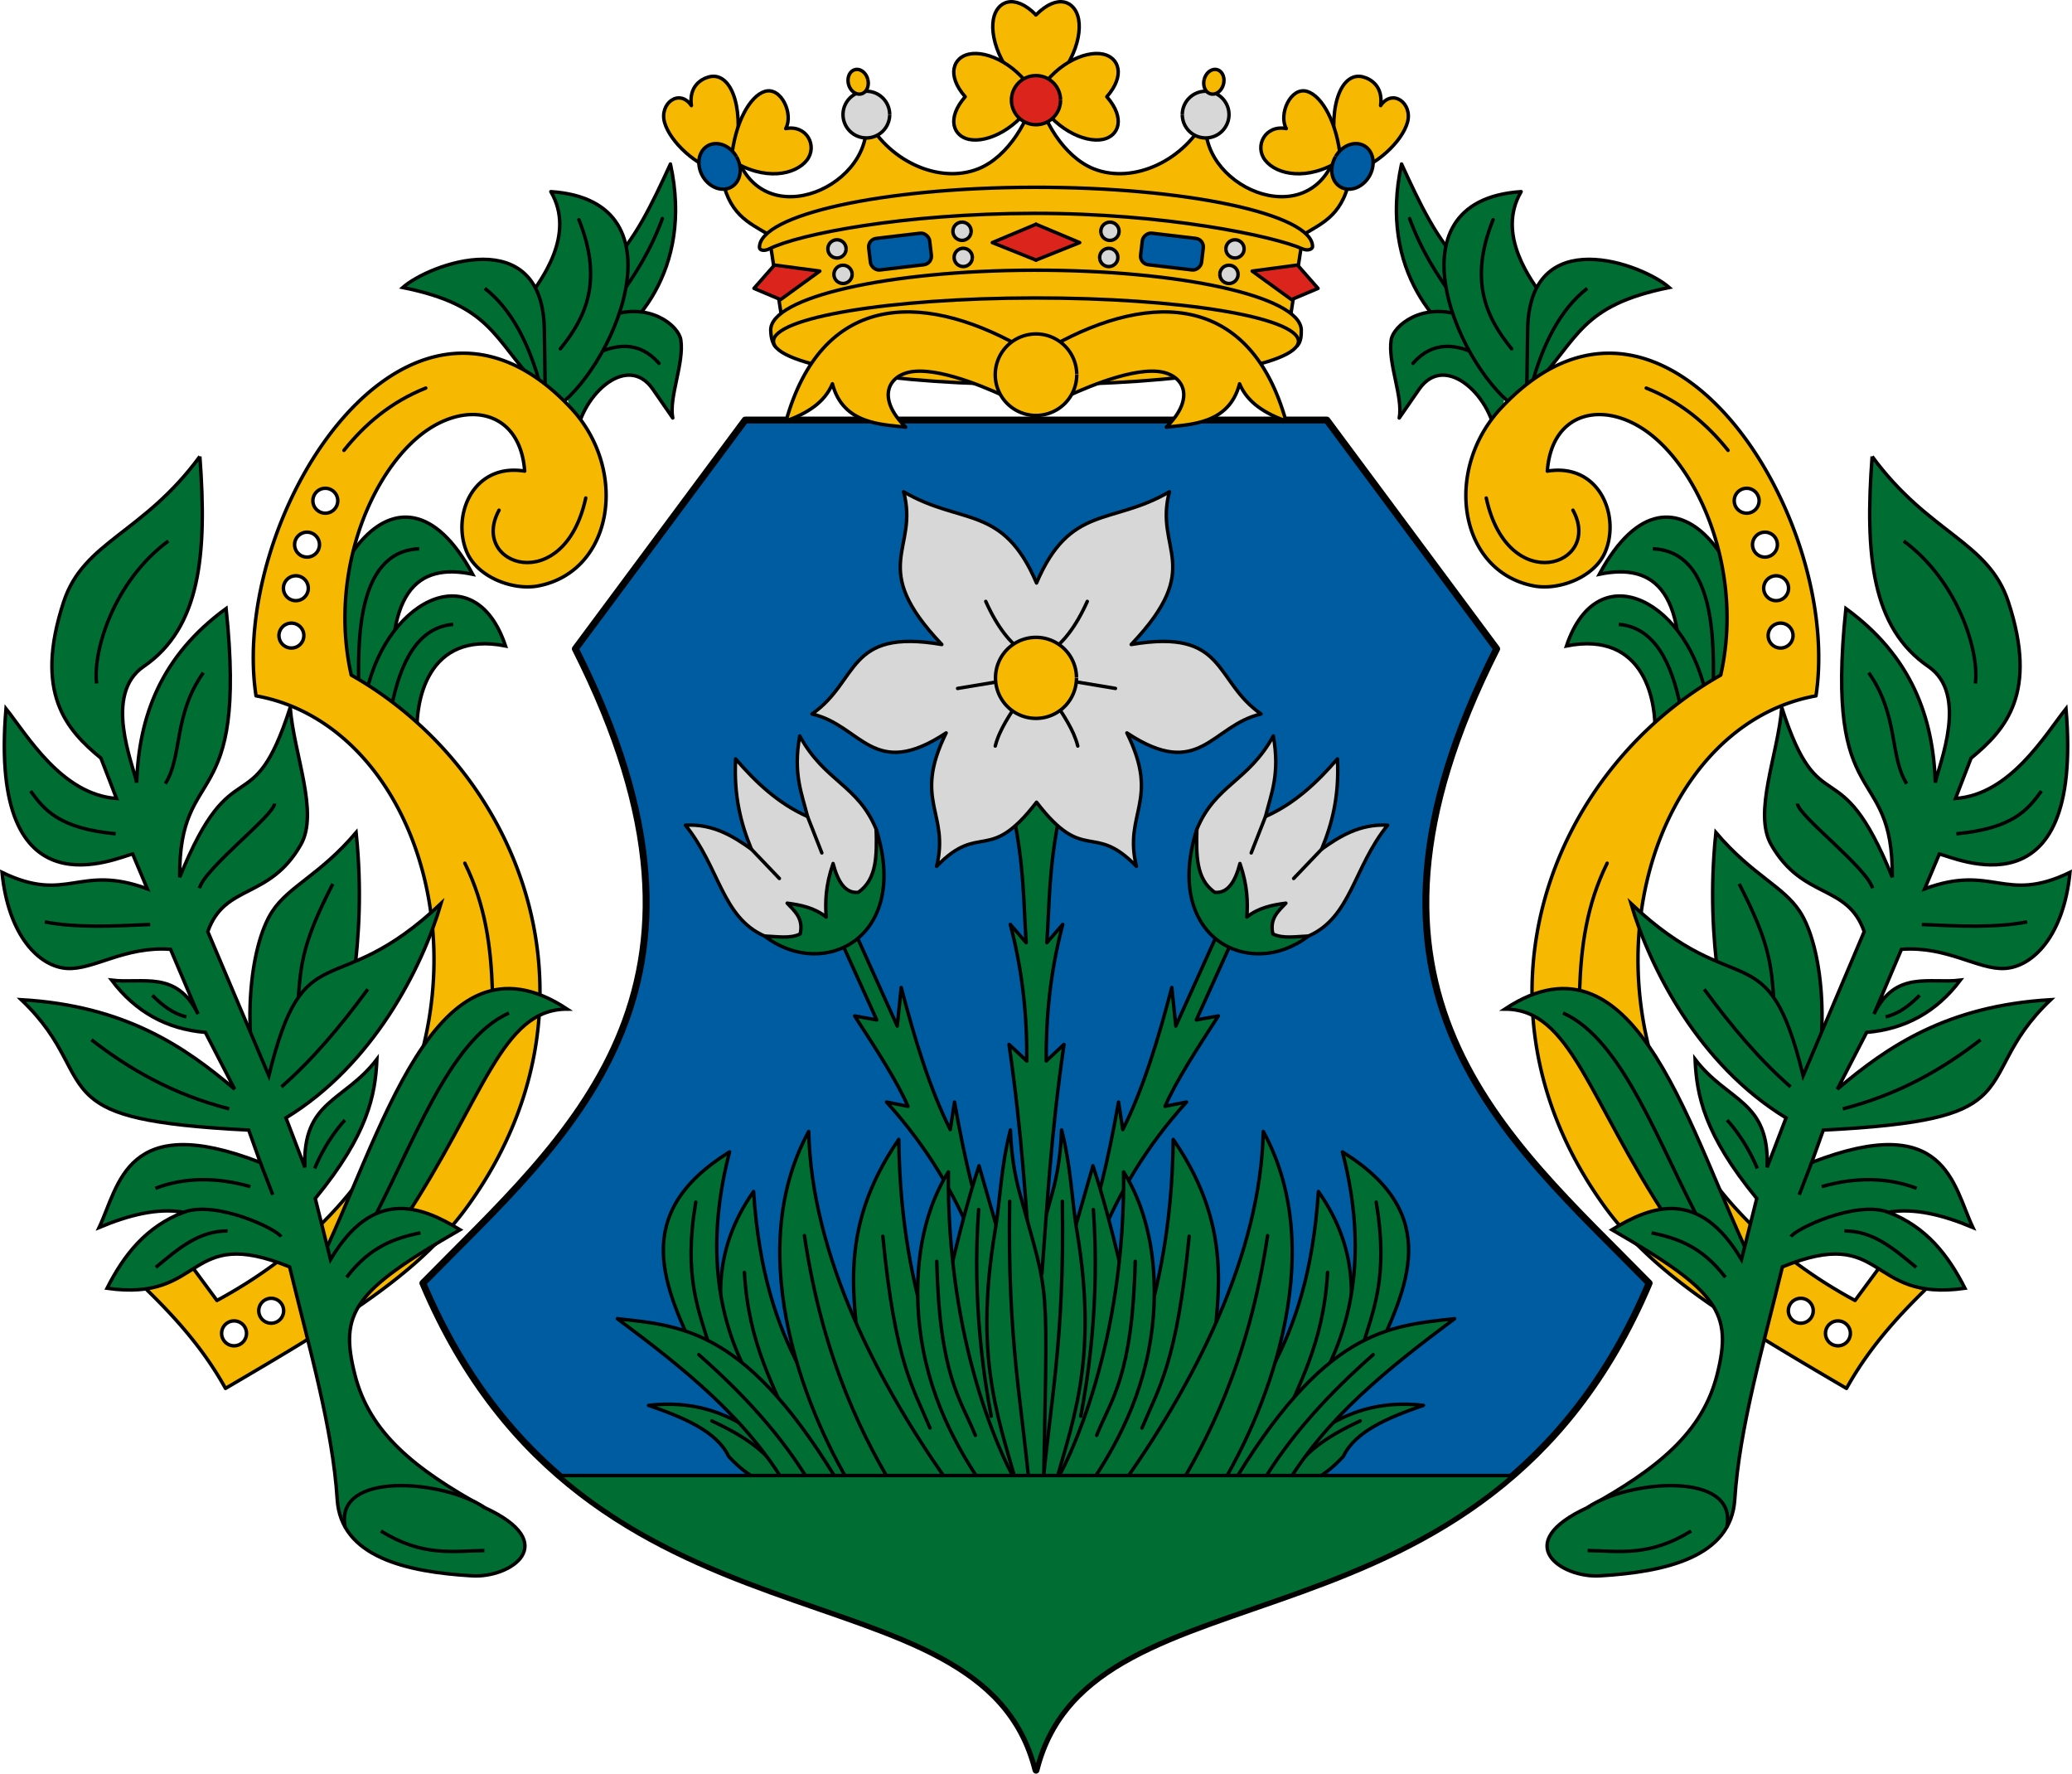 <svg xmlns="http://www.w3.org/2000/svg" width="639.871" height="547.612" viewBox="0 0 599.88 513.386"><path style="fill:#da251c;fill-opacity:1;stroke:#666;stroke-width:.1;stroke-linecap:round;stroke-linejoin:round;stroke-miterlimit:4;stroke-dasharray:none;stroke-dashoffset:0;stroke-opacity:1" d="M156.416 268.413c.689.323 1.2.395 1.859.364l-.716-.602" transform="translate(1742.748 82.04)"/><path style="fill:#006d33;fill-opacity:1;stroke:#000;stroke-width:1;stroke-linecap:round;stroke-linejoin:round;stroke-miterlimit:4;stroke-dasharray:none;stroke-dashoffset:0;stroke-opacity:1" d="M-1110.645-60.068c10.537-5.348 28.835-23.23 22-54.5-5.197 11.349-10.475 22.52-17.75 29.25" transform="translate(1282.748 162.04)"/><path style="fill:#006d33;fill-opacity:1;stroke:#000;stroke-width:1;stroke-linecap:round;stroke-linejoin:round;stroke-miterlimit:4;stroke-dasharray:none;stroke-dashoffset:0;stroke-opacity:1" d="M-1090.978-98.769c-3.377 9.249-7.955 16.293-12.728 22.981M-1115.992-34.51c.582-12.118 14.547-26.023 22.273-14.85l5.746 8.309c-1.184-5.968 3.35-15.86 2.332-22.617-.621-4.125-9.135-11.113-20.629-6.905l-14.319 13.082" transform="translate(1282.748 162.04)"/><path style="fill:#006d33;fill-opacity:1;stroke:#000;stroke-width:1;stroke-linecap:round;stroke-linejoin:round;stroke-miterlimit:4;stroke-dasharray:none;stroke-dashoffset:0;stroke-opacity:1" d="M-1112.015-58.729c7.406-3.995 14.303-4.719 20.064 1.856" transform="translate(1282.748 162.04)"/><path style="fill:#006d33;fill-opacity:1;stroke:#000;stroke-width:1;stroke-linecap:round;stroke-linejoin:round;stroke-miterlimit:4;stroke-dasharray:none;stroke-dashoffset:0;stroke-opacity:1" d="M-1122.52-43.568c16.425-10.212 39.359-60.344-.75-63 7.344 12.442-2.948 25.88-6.75 31l-.25 26.75" transform="translate(1282.748 162.04)"/><path style="fill:#006d33;fill-opacity:1;stroke:#000;stroke-width:1;stroke-linecap:round;stroke-linejoin:round;stroke-miterlimit:4;stroke-dasharray:none;stroke-dashoffset:0;stroke-opacity:1" d="M-1115.145-98.443c7.016 17.463 2.133 28.165-5.375 37.375" transform="translate(1282.748 162.04)"/><path style="color:#000;clip-rule:nonzero;display:inline;overflow:visible;visibility:visible;opacity:1;isolation:auto;mix-blend-mode:normal;color-interpolation:sRGB;color-interpolation-filters:linearRGB;solid-color:#000;solid-opacity:1;fill:#006d33;fill-opacity:1;fill-rule:evenodd;stroke:#000;stroke-width:1;stroke-linecap:butt;stroke-linejoin:miter;stroke-miterlimit:4;stroke-dasharray:none;stroke-dashoffset:0;stroke-opacity:1;color-rendering:auto;image-rendering:auto;shape-rendering:auto;text-rendering:auto;enable-background:accumulate" d="m-1124.895-48.443-.25-18.125c-.432-31.298-33.306-19.042-41-12.25 25.788 5.187 26.22 14.885 38.875 28.125" transform="translate(1282.748 162.04)"/><path style="color:#000;clip-rule:nonzero;display:inline;overflow:visible;visibility:visible;opacity:1;isolation:auto;mix-blend-mode:normal;color-interpolation:sRGB;color-interpolation-filters:linearRGB;solid-color:#000;solid-opacity:1;fill:#006d33;fill-opacity:1;fill-rule:evenodd;stroke:#000;stroke-width:1;stroke-linecap:butt;stroke-linejoin:miter;stroke-miterlimit:4;stroke-dasharray:none;stroke-dashoffset:0;stroke-opacity:1;color-rendering:auto;image-rendering:auto;shape-rendering:auto;text-rendering:auto;enable-background:accumulate" d="M-1142.395-78.568c7.716 6.005 12.864 15.96 16.25 28.625" transform="translate(1282.748 162.04)"/><path style="color:#000;clip-rule:nonzero;display:inline;overflow:visible;visibility:visible;opacity:1;isolation:auto;mix-blend-mode:normal;color-interpolation:sRGB;color-interpolation-filters:linearRGB;solid-color:#000;solid-opacity:1;fill:#006d33;fill-opacity:1;fill-rule:evenodd;stroke:#000;stroke-width:1;stroke-linecap:butt;stroke-linejoin:miter;stroke-miterlimit:4;stroke-dasharray:none;stroke-dashoffset:0;stroke-opacity:1;color-rendering:auto;image-rendering:auto;shape-rendering:auto;text-rendering:auto;enable-background:accumulate" d="M-1188.395 115.182c-6.36-26.718 20.238-72.167 42.5-31-15.753-3.275-26.54 4.203-22.5 41.25" transform="translate(1282.748 82.04)"/><path style="color:#000;clip-rule:nonzero;display:inline;overflow:visible;visibility:visible;opacity:1;isolation:auto;mix-blend-mode:normal;color-interpolation:sRGB;color-interpolation-filters:linearRGB;solid-color:#000;solid-opacity:1;fill:#006d33;fill-opacity:1;fill-rule:evenodd;stroke:#000;stroke-width:1;stroke-linecap:butt;stroke-linejoin:miter;stroke-miterlimit:4;stroke-dasharray:none;stroke-dashoffset:0;stroke-opacity:1;color-rendering:auto;image-rendering:auto;shape-rendering:auto;text-rendering:auto;enable-background:accumulate" d="M-1178.895 117.682c-.073-11.883-1.315-40.077 17.5-40.875" transform="translate(1282.748 82.04)"/><path style="color:#000;clip-rule:nonzero;display:inline;overflow:visible;visibility:visible;opacity:1;isolation:auto;mix-blend-mode:normal;color-interpolation:sRGB;color-interpolation-filters:linearRGB;solid-color:#000;solid-opacity:1;fill:#006d33;fill-opacity:1;fill-rule:evenodd;stroke:#000;stroke-width:1;stroke-linecap:butt;stroke-linejoin:miter;stroke-miterlimit:4;stroke-dasharray:none;stroke-dashoffset:0;stroke-opacity:1;color-rendering:auto;image-rendering:auto;shape-rendering:auto;text-rendering:auto;enable-background:accumulate" d="M-1161.895 132.432c-1.003-11.543 2.928-31.972 25.5-27.5-9.137-27.308-35.943-12.505-40.75 16" transform="translate(1282.748 82.04)"/><path style="color:#000;clip-rule:nonzero;display:inline;overflow:visible;visibility:visible;opacity:1;isolation:auto;mix-blend-mode:normal;color-interpolation:sRGB;color-interpolation-filters:linearRGB;solid-color:#000;solid-opacity:1;fill:#006d33;fill-opacity:1;fill-rule:evenodd;stroke:#000;stroke-width:1;stroke-linecap:butt;stroke-linejoin:miter;stroke-miterlimit:4;stroke-dasharray:none;stroke-dashoffset:0;stroke-opacity:1;color-rendering:auto;image-rendering:auto;shape-rendering:auto;text-rendering:auto;enable-background:accumulate" d="M-1169.395 122.557c2.535-12.758 7.502-23.02 17.875-23.875" transform="translate(1282.748 82.04)"/><path style="fill:#005ca1;fill-opacity:1;stroke:#000;stroke-width:2;stroke-linecap:round;stroke-linejoin:round;stroke-miterlimit:4;stroke-dasharray:none;stroke-dashoffset:0;stroke-opacity:1" d="M-1265.295 289.38c-41.701-42.584-94.337-84.359-44.146-183.609l-49.163-66.22h-168.408l-49.163 66.22c50.191 99.25-2.445 141.025-44.146 183.609 47.76 112.924 161.753 77.804 177.513 140.967 15.76-63.163 129.754-28.043 177.513-140.967z" transform="translate(1742.748 82.04)"/><path style="fill:#006d33;fill-opacity:1;stroke:#000;stroke-width:1;stroke-linecap:round;stroke-linejoin:round;stroke-miterlimit:4;stroke-dasharray:none;stroke-dashoffset:0;stroke-opacity:1" d="M-1424.769 277.92c5.72-14.277 13.808-28.029 25.54-40.97l-6.207 1.241c2.881-6.76 9.072-16.387 15.43-26.161l-6.384 1.153 11.123-24.565-4.197-2.198-12.868 28.537-1.153-11.174c-3.96 15.16-8.351 29.51-14.19 41.148l-1.24-7.981c-3.134 17.864-6.268 29.652-9.401 39.197" transform="translate(1742.748 82.04)"/><path d="M-990.435 510.995c-.886-3.015-18.446-59.24-18.446-59.24 3.454-15.77 6.597-27.194 9.578-36.36l7.095 24.654 10.287 70.946" style="fill:#006d33;fill-opacity:1;stroke:#000;stroke-width:1;stroke-linecap:round;stroke-linejoin:round;stroke-miterlimit:4;stroke-dasharray:none;stroke-dashoffset:0;stroke-opacity:1" transform="matrix(-1 0 0 1 -682.868 -77.96)"/><path d="M-999.412 428.059c-2.001 27.077 1.814 50.189 3.637 59.823M-1032.293 509.399c-11.164-27.853-29.091-38.974-32.28-86.554-12.32 17.48-10.921 34.603-5.853 51.613l21.33 31.344" style="fill:#006d33;fill-opacity:1;stroke:#000;stroke-width:1;stroke-linecap:round;stroke-linejoin:round;stroke-miterlimit:4;stroke-dasharray:none;stroke-dashoffset:0;stroke-opacity:1" transform="matrix(-1 0 0 1 -682.868 -77.96)"/><path d="M-1067.234 446.257c1.254 21.383 8.744 32.788 14.367 47.18M-1080.306 471.955c-10.09-21.36-20.51-42.43 8.78-60.576-6.5 25.043-4.49 47.444 6.396 66.47" style="fill:#006d33;fill-opacity:1;stroke:#000;stroke-width:1;stroke-linecap:round;stroke-linejoin:round;stroke-miterlimit:4;stroke-dasharray:none;stroke-dashoffset:0;stroke-opacity:1" transform="matrix(-1 0 0 1 -682.868 -77.96)"/><path d="M-1081.309 425.927c-3.654 21.596.861 31.31 4.264 42.641" style="fill:#006d33;fill-opacity:1;stroke:#000;stroke-width:1;stroke-linecap:round;stroke-linejoin:round;stroke-miterlimit:4;stroke-dasharray:none;stroke-dashoffset:0;stroke-opacity:1" transform="matrix(-1 0 0 1 -682.868 -77.96)"/><path style="fill:#026c33;fill-opacity:1;stroke:#000;stroke-width:1;stroke-linecap:round;stroke-linejoin:round;stroke-miterlimit:4;stroke-dasharray:none;stroke-dashoffset:0;stroke-opacity:1" d="M-1057.23 389.078c-4.62-2.686-7.834-2.361-14.547-9.532-3.436-7.246-12.82-11.191-23.202-14.8 25.261-2.858 37.247 13.662 50.542 25.335" transform="matrix(-1 0 0 1 -682.868 42.04)"/><path style="fill:#026c33;fill-opacity:1;stroke:#000;stroke-width:1;stroke-linecap:round;stroke-linejoin:round;stroke-miterlimit:4;stroke-dasharray:none;stroke-dashoffset:0;stroke-opacity:1" d="M-1076.669 369.262c10.125 4.686 18.79 10.381 21.948 19.878" transform="matrix(-1 0 0 1 -682.868 42.04)"/><path d="M-1054.595 508.952c-11.807-20.458-30.385-35.068-49.414-49.288 19.041 2.122 37.837 2.95 65.341 49.664" style="fill:#006d33;fill-opacity:1;stroke:#000;stroke-width:1;stroke-linecap:round;stroke-linejoin:round;stroke-miterlimit:4;stroke-dasharray:none;stroke-dashoffset:0;stroke-opacity:1" transform="matrix(-1 0 0 1 -682.868 -77.96)"/><path d="M-1080.431 470.073c12.502 11.06 24.017 23.198 32.859 38.252M-1033.534 475.345c-1.16-19.226-7.844-40.322 10.996-67.576.585 48.012 14.986 72.598 25.718 103.404l-15.076 3.015" style="fill:#006d33;fill-opacity:1;stroke:#000;stroke-width:1;stroke-linecap:round;stroke-linejoin:round;stroke-miterlimit:4;stroke-dasharray:none;stroke-dashoffset:0;stroke-opacity:1" transform="matrix(-1 0 0 1 -682.868 -77.96)"/><path d="M-1027.15 435.793c3.565 36.624 8.738 43.748 13.658 55.515M-995.578 511.882c-6.944-10.002-16.132-23.843-19.858-43.032-3.402-17.522-1.748-37.433 7.265-51.68-.496 48.882 15.085 83.19 21.638 93.293" style="fill:#006d33;fill-opacity:1;stroke:#000;stroke-width:1;stroke-linecap:round;stroke-linejoin:round;stroke-miterlimit:4;stroke-dasharray:none;stroke-dashoffset:0;stroke-opacity:1" transform="matrix(-1 0 0 1 -682.868 -77.96)"/><path d="M-1011.541 443.065c.824 33.284 6.904 39.81 11.174 50.371M-986.996 512.59c-5.884-22.242-14.192-39.58-7.62-78.56 1.422-8.43 1.651-18.41 4.402-29.017.235 6.847 1.194 12.832 2.643 18.142 9.018 33.048 8.078 21.485 6.845 90.438" style="fill:#006d33;fill-opacity:1;stroke:#000;stroke-width:1;stroke-linecap:round;stroke-linejoin:round;stroke-miterlimit:4;stroke-dasharray:none;stroke-dashoffset:0;stroke-opacity:1" transform="matrix(-1 0 0 1 -682.868 -77.96)"/><path d="M-990.435 425.683c-.663 40.782 3.547 57.893 5.853 84.248M-1034.776 510.64c-13.747-21.527-33.698-68.88-13.834-105.177.794 35.533 19.674 73.035 42.567 104.645" style="fill:#006d33;fill-opacity:1;stroke:#000;stroke-width:1;stroke-linecap:round;stroke-linejoin:round;stroke-miterlimit:4;stroke-dasharray:none;stroke-dashoffset:0;stroke-opacity:1" transform="matrix(-1 0 0 1 -682.868 -77.96)"/><path d="M-1049.852 435.615c5.509 37.049 17.884 59.974 26.605 74.316" style="fill:#006d33;fill-opacity:1;stroke:#000;stroke-width:1;stroke-linecap:round;stroke-linejoin:round;stroke-miterlimit:4;stroke-dasharray:none;stroke-dashoffset:0;stroke-opacity:1" transform="matrix(-1 0 0 1 -682.868 -77.96)"/><path d="M-1460.544 277.92c-5.72-14.277-13.808-28.029-25.54-40.97l6.207 1.241c-2.881-6.76-9.072-16.387-15.43-26.161l6.384 1.153-11.124-24.565 4.198-2.198 12.868 28.537 1.153-11.174c3.959 15.16 8.35 29.51 14.189 41.148l1.241-7.981c3.134 17.864 6.267 29.652 9.4 39.197M-1435.765 152.702c-3.435 16.623-3.081 26.3-3.902 38.133l4.61-5.321c-3.685 13.968-4.876 27-4.788 39.552l5.144-4.789c-3.825 26.522-4.793 45.616-6.385 66.335l-1.57 1.064-1.57-1.064c-1.594-20.72-2.561-39.813-6.386-66.335l5.144 4.79c.088-12.553-1.103-25.585-4.79-39.553l4.612 5.32c-.82-11.831-.467-21.51-3.902-38.132 5.915-6.753 9.965-3.968 13.782 0z" style="fill:#006d33;fill-opacity:1;stroke:#000;stroke-width:1;stroke-linecap:round;stroke-linejoin:round;stroke-miterlimit:4;stroke-dasharray:none;stroke-dashoffset:0;stroke-opacity:1" transform="translate(1742.748 82.04)"/><path style="fill:#006d33;fill-opacity:1;stroke:#000;stroke-width:1;stroke-linecap:round;stroke-linejoin:round;stroke-miterlimit:4;stroke-dasharray:none;stroke-dashoffset:0;stroke-opacity:1" d="M-990.435 510.995c-.886-3.015-18.446-59.24-18.446-59.24 3.454-15.77 6.597-27.194 9.578-36.36l7.095 24.654 10.287 70.946" transform="translate(1282.748 -77.96)"/><path style="fill:#006d33;fill-opacity:1;stroke:#000;stroke-width:1;stroke-linecap:round;stroke-linejoin:round;stroke-miterlimit:4;stroke-dasharray:none;stroke-dashoffset:0;stroke-opacity:1" d="M-999.412 428.059c-2.001 27.077 1.814 50.189 3.637 59.823M-1032.293 509.399c-11.164-27.853-29.091-38.974-32.28-86.554-12.32 17.48-10.921 34.603-5.853 51.613l21.33 31.344" transform="translate(1282.748 -77.96)"/><path style="fill:#006d33;fill-opacity:1;stroke:#000;stroke-width:1;stroke-linecap:round;stroke-linejoin:round;stroke-miterlimit:4;stroke-dasharray:none;stroke-dashoffset:0;stroke-opacity:1" d="M-1067.234 446.257c1.254 21.383 8.744 32.788 14.367 47.18M-1080.306 471.955c-10.09-21.36-20.51-42.43 8.78-60.576-6.5 25.043-4.49 47.444 6.396 66.47" transform="translate(1282.748 -77.96)"/><path style="fill:#006d33;fill-opacity:1;stroke:#000;stroke-width:1;stroke-linecap:round;stroke-linejoin:round;stroke-miterlimit:4;stroke-dasharray:none;stroke-dashoffset:0;stroke-opacity:1" d="M-1081.309 425.927c-3.654 21.596.861 31.31 4.264 42.641" transform="translate(1282.748 -77.96)"/><path d="M-1057.23 389.078c-4.62-2.686-7.834-2.361-14.547-9.532-3.436-7.246-12.82-11.191-23.202-14.8 25.261-2.858 37.247 13.662 50.542 25.335" style="fill:#026c33;fill-opacity:1;stroke:#000;stroke-width:1;stroke-linecap:round;stroke-linejoin:round;stroke-miterlimit:4;stroke-dasharray:none;stroke-dashoffset:0;stroke-opacity:1" transform="translate(1282.748 42.04)"/><path d="M-1076.669 369.262c10.125 4.686 18.79 10.381 21.948 19.878" style="fill:#026c33;fill-opacity:1;stroke:#000;stroke-width:1;stroke-linecap:round;stroke-linejoin:round;stroke-miterlimit:4;stroke-dasharray:none;stroke-dashoffset:0;stroke-opacity:1" transform="translate(1282.748 42.04)"/><path style="fill:#006d33;fill-opacity:1;stroke:#000;stroke-width:1;stroke-linecap:round;stroke-linejoin:round;stroke-miterlimit:4;stroke-dasharray:none;stroke-dashoffset:0;stroke-opacity:1" d="M-1054.595 508.952c-11.807-20.458-30.385-35.068-49.414-49.288 19.041 2.122 37.837 2.95 65.341 49.664" transform="translate(1282.748 -77.96)"/><path style="fill:#006d33;fill-opacity:1;stroke:#000;stroke-width:1;stroke-linecap:round;stroke-linejoin:round;stroke-miterlimit:4;stroke-dasharray:none;stroke-dashoffset:0;stroke-opacity:1" d="M-1080.431 470.073c12.502 11.06 24.017 23.198 32.859 38.252M-1033.534 475.345c-1.16-19.226-7.844-40.322 10.996-67.576.585 48.012 14.986 72.598 25.718 103.404l-15.076 3.015" transform="translate(1282.748 -77.96)"/><path style="fill:#006d33;fill-opacity:1;stroke:#000;stroke-width:1;stroke-linecap:round;stroke-linejoin:round;stroke-miterlimit:4;stroke-dasharray:none;stroke-dashoffset:0;stroke-opacity:1" d="M-1027.15 435.793c3.565 36.624 8.738 43.748 13.658 55.515M-995.578 511.882c-6.944-10.002-16.132-23.843-19.858-43.032-3.402-17.522-1.748-37.433 7.265-51.68-.496 48.882 15.085 83.19 21.638 93.293" transform="translate(1282.748 -77.96)"/><path style="fill:#006d33;fill-opacity:1;stroke:#000;stroke-width:1;stroke-linecap:round;stroke-linejoin:round;stroke-miterlimit:4;stroke-dasharray:none;stroke-dashoffset:0;stroke-opacity:1" d="M-1011.541 443.065c.824 33.284 6.904 39.81 11.174 50.371M-986.996 512.59c-5.884-22.242-14.192-39.58-7.62-78.56 1.422-8.43 1.651-18.41 4.402-29.017.235 6.847 1.194 12.832 2.643 18.142 9.018 33.048 8.078 21.485 6.845 90.438" transform="translate(1282.748 -77.96)"/><path style="fill:#006d33;fill-opacity:1;stroke:#000;stroke-width:1;stroke-linecap:round;stroke-linejoin:round;stroke-miterlimit:4;stroke-dasharray:none;stroke-dashoffset:0;stroke-opacity:1" d="M-990.435 425.683c-.663 40.782 3.547 57.893 5.853 84.248M-1034.776 510.64c-13.747-21.527-33.698-68.88-13.834-105.177.794 35.533 19.674 73.035 42.567 104.645" transform="translate(1282.748 -77.96)"/><path style="fill:#006d33;fill-opacity:1;stroke:#000;stroke-width:1;stroke-linecap:round;stroke-linejoin:round;stroke-miterlimit:4;stroke-dasharray:none;stroke-dashoffset:0;stroke-opacity:1" d="M-1049.852 435.615c5.509 37.049 17.884 59.974 26.605 74.316" transform="translate(1282.748 -77.96)"/><path transform="translate(258.353 -78.177)" d="M-96.498 505.281c53.77 46.533 125.796 36.026 138.086 85.281 12.29-49.255 84.313-38.748 138.084-85.28h-276.17z" style="color:#000;clip-rule:nonzero;display:inline;overflow:visible;visibility:visible;opacity:1;isolation:auto;mix-blend-mode:normal;color-interpolation:sRGB;color-interpolation-filters:linearRGB;solid-color:#000;solid-opacity:1;fill:#006d33;fill-opacity:1;fill-rule:nonzero;stroke:#000;stroke-width:1;stroke-linecap:butt;stroke-linejoin:miter;stroke-miterlimit:4;stroke-dasharray:none;stroke-dashoffset:0;stroke-opacity:1;color-rendering:auto;image-rendering:auto;shape-rendering:auto;text-rendering:auto;enable-background:accumulate"/><path d="M-1471.578 168.73c3.815-15.582-7.01-18.876 2.76-38.628-21.17 14.01-24.437-2.164-38.85-5.475 13.823-9.581 9.817-24.874 37.595-20.11-21.663-22.799-6.507-27.275-11.067-44.22 16.714 9.804 28.73 3.53 38.483 26.41 9.754-22.88 21.77-16.606 38.483-26.41-4.559 16.945 10.597 21.421-11.067 44.22 27.778-4.764 23.772 10.529 37.595 20.11-14.412 3.31-17.68 19.486-38.849 5.475 9.77 19.752-1.055 23.046 2.76 38.628-12.64-13.059-14.964-.378-28.922-18.562-13.957 18.184-16.281 5.503-28.92 18.562z" style="fill:#d7d7d7;fill-opacity:1;stroke:#000;stroke-width:1;stroke-linecap:round;stroke-linejoin:round;stroke-miterlimit:4;stroke-dasharray:none;stroke-dashoffset:0;stroke-opacity:1" transform="translate(1742.748 82.04)"/><path d="M-1457.352 92.043c3.472 7.734 7.112 11.931 10.82 14.721M-1465.51 117.229l15.962-2.66M-1447.508 120.421c-2.794 4.37-5.883 8.657-7.095 13.48" style="fill:none;fill-opacity:1;stroke:#000;stroke-width:1;stroke-linecap:round;stroke-linejoin:round;stroke-miterlimit:4;stroke-dasharray:none;stroke-dashoffset:0;stroke-opacity:1" transform="translate(1742.748 82.04)"/><path d="M-1521.368 188.922c-12.405-5.42-13.057-19.964-22.95-32.107 8.08-.455 14.004 3.306 19.125 6.96-3.076-7.377-5.162-15.609-4.578-26.148 5.864 6.77 12.3 12.897 20.82 16.68-1.664-6.706-4.24-12.343-2.258-23.327 7.203 13.226 16.81 14.11 22.136 27.027 4.585 21.423-9.441 38.824-32.295 30.915z" style="fill:#d7d7d7;fill-opacity:1;stroke:#000;stroke-width:1;stroke-linecap:round;stroke-linejoin:round;stroke-miterlimit:4;stroke-dasharray:none;stroke-dashoffset:0;stroke-opacity:1" transform="translate(1742.748 82.04)"/><path d="m-1525.193 163.776 8.09 8.465M-1508.952 154.307l4.139 10.535M-1427.961 92.043c-3.472 7.734-7.112 11.931-10.82 14.721M-1419.803 117.229l-15.962-2.66M-1437.805 120.421c2.794 4.37 5.882 8.657 7.094 13.48" style="fill:none;fill-opacity:1;stroke:#000;stroke-width:1;stroke-linecap:round;stroke-linejoin:round;stroke-miterlimit:4;stroke-dasharray:none;stroke-dashoffset:0;stroke-opacity:1" transform="translate(1742.748 82.04)"/><path style="fill:#d7d7d7;fill-opacity:1;stroke:#000;stroke-width:1;stroke-linecap:round;stroke-linejoin:round;stroke-miterlimit:4;stroke-dasharray:none;stroke-dashoffset:0;stroke-opacity:1" d="M-1363.945 188.922c12.404-5.42 13.056-19.964 22.95-32.107-8.08-.455-14.005 3.306-19.125 6.96 3.075-7.377 5.162-15.609 4.577-26.148-5.864 6.77-12.3 12.897-20.819 16.68 1.664-6.706 4.239-12.343 2.258-23.327-7.203 13.226-16.81 14.11-22.136 27.027-4.585 21.423 9.441 38.824 32.295 30.915z" transform="translate(1742.748 82.04)"/><path style="fill:none;fill-opacity:1;stroke:#000;stroke-width:1;stroke-linecap:round;stroke-linejoin:round;stroke-miterlimit:4;stroke-dasharray:none;stroke-dashoffset:0;stroke-opacity:1" d="m-1360.12 163.776-8.09 8.465M-1376.362 154.307l-4.138 10.535" transform="translate(1742.748 82.04)"/><path d="M-1431.081 114.173a11.727 11.727 0 0 1-11.698 11.727 11.727 11.727 0 0 1-11.755-11.669 11.727 11.727 0 0 1 11.639-11.784 11.727 11.727 0 0 1 11.813 11.61" style="color:#000;clip-rule:nonzero;display:inline;overflow:visible;visibility:visible;opacity:1;isolation:auto;mix-blend-mode:normal;color-interpolation:sRGB;color-interpolation-filters:linearRGB;solid-color:#000;solid-opacity:1;fill:#f6b801;fill-opacity:1;fill-rule:nonzero;stroke:#000;stroke-width:1;stroke-linecap:butt;stroke-linejoin:miter;stroke-miterlimit:4;stroke-dasharray:none;stroke-dashoffset:0;stroke-opacity:1;color-rendering:auto;image-rendering:auto;shape-rendering:auto;text-rendering:auto;enable-background:accumulate" transform="translate(1742.748 82.04)"/><path d="M-1521.368 188.922c3.546.086 7.356.831 10.284-.627 1.009-4.44-1.542-6.564-3.762-8.905 4.012.526 7.935 1.341 11.287 4.013-.286-4.399-.187-9.105 2.007-15.488 1.376 5.325 3.562 8.687 7.274 8.34 5.551-3.793 5.363-11.03 5.205-18.248 9.951 31.353-15.21 44.017-32.295 30.915M-1363.945 188.922c-3.547.086-7.356.831-10.285-.627-1.008-4.44 1.543-6.564 3.763-8.905-4.012.526-7.936 1.341-11.287 4.013.285-4.399.187-9.105-2.007-15.488-1.377 5.325-3.562 8.687-7.274 8.34-5.552-3.793-5.363-11.03-5.205-18.248-9.952 31.353 15.21 44.017 32.295 30.915" style="fill:#006d33;fill-opacity:1;stroke:#000;stroke-width:1;stroke-linecap:round;stroke-linejoin:round;stroke-miterlimit:4;stroke-dasharray:none;stroke-dashoffset:0;stroke-opacity:1" transform="translate(1742.748 82.04)"/><g transform="translate(1282.748 222.04)"><path style="fill:#f6b801;fill-opacity:1;stroke:#000;stroke-width:1;stroke-linecap:round;stroke-linejoin:round;stroke-miterlimit:4;stroke-dasharray:none;stroke-dashoffset:0;stroke-opacity:1" d="m-982.808-118.552-73.434-10.253-3.889-25.28c-5.787-3.496-12.087-5.91-13.789-18.03-7.236-1.774-14.84-8.862-16.428-14.486-1.562-5.535 4.298-9.924 7.766-4.872-.754-5.57 2.784-7.714 5.146-8.32 5.83-1.494 10.158 7.403 7.76 22.197 7.69 24.304 41.067 9.002 37.476-10.783 6.054 12.66 21.151 19.846 32.747 15.18 8.499-3.42 15.102-14.217 16.645-23.6"/><path d="m-982.808-118.552 73.434-10.253 3.889-25.28c5.787-3.496 12.087-5.91 13.789-18.03 7.236-1.774 14.841-8.862 16.428-14.486 1.562-5.535-4.298-9.924-7.766-4.872.754-5.57-2.784-7.714-5.146-8.32-5.83-1.494-10.158 7.403-7.759 22.197-7.692 24.304-41.068 9.002-37.477-10.783-6.054 12.66-21.151 19.846-32.747 15.18-8.499-3.42-15.102-14.217-16.645-23.6" style="fill:#f6b801;fill-opacity:1;stroke:#000;stroke-width:1;stroke-linecap:round;stroke-linejoin:round;stroke-miterlimit:4;stroke-dasharray:none;stroke-dashoffset:0;stroke-opacity:1"/><path style="color:#000;clip-rule:nonzero;display:inline;overflow:visible;visibility:visible;opacity:1;isolation:auto;mix-blend-mode:normal;color-interpolation:sRGB;color-interpolation-filters:linearRGB;solid-color:#000;solid-opacity:1;fill:#f6b801;fill-opacity:1;fill-rule:nonzero;stroke:#000;stroke-width:1;stroke-linecap:butt;stroke-linejoin:miter;stroke-miterlimit:4;stroke-dasharray:none;stroke-dashoffset:0;stroke-opacity:1;color-rendering:auto;image-rendering:auto;shape-rendering:auto;text-rendering:auto;enable-background:accumulate" d="M-1058.028-121.444c-1.297-1.246-1.554-3.658-1.584-4.992-.21-9.542 33.89-17.322 76.232-17.393 42.342-.071 76.952 7.593 77.375 17.22.002 1.452.03 3.517-1.298 4.792"/><path style="color:#000;clip-rule:nonzero;display:inline;overflow:visible;visibility:visible;opacity:1;isolation:auto;mix-blend-mode:normal;color-interpolation:sRGB;color-interpolation-filters:linearRGB;solid-color:#000;solid-opacity:1;fill:#f6b801;fill-opacity:1;fill-rule:nonzero;stroke:#000;stroke-width:1;stroke-linecap:butt;stroke-linejoin:miter;stroke-miterlimit:4;stroke-dasharray:none;stroke-dashoffset:0;stroke-opacity:1;color-rendering:auto;image-rendering:auto;shape-rendering:auto;text-rendering:auto;enable-background:accumulate" d="M-982.62-110.708c-41.9.017-75.98-5.565-76.189-12.479-.208-6.914 33.535-12.552 75.435-12.604 41.9-.051 76.148 5.503 76.566 12.48.002 6.976-33.91 12.586-75.811 12.603zM-905.622-149.994c-8.288-3.692-39.75-10.337-77.774-10.29-37.696.046-68.103 5.992-76.646 10.284-1.413.71-2.832.465-2.83-.436.02-9.358 35.328-17.322 79.468-17.393 44.14-.071 80.63 7.814 80.657 17.135.003.921-1.574 1.28-2.875.7z"/><path style="fill:#f6b801;fill-opacity:1;stroke:#000;stroke-width:1;stroke-linecap:round;stroke-linejoin:round;stroke-miterlimit:4;stroke-dasharray:none;stroke-dashoffset:0;stroke-opacity:1" d="M-1071.02-175.693c9.627 6.214 18.605 4.226 21.873.021 3.177-4.088-.01-10.328-6.123-9.146 2.329-4.128-1.265-12.193-6.032-10.764-4.304 1.29-8.747 9.05-9.718 19.89zM-982.808-194.036c-9.133-5.659-13.496-16.16-12.333-22.446.961-5.197 6.037-7.595 12.333-1.242"/><path style="fill:#f6b801;fill-opacity:1;stroke:#000;stroke-width:1;stroke-linecap:round;stroke-linejoin:round;stroke-miterlimit:4;stroke-dasharray:none;stroke-dashoffset:0;stroke-opacity:1" d="M-1002.237-206.37c-4.498.962-6.574 6.037-1.075 12.334-5.499 6.296-3.423 11.371 1.075 12.333 5.44 1.163 14.531-3.2 19.43-12.333-4.899-9.133-13.989-13.497-19.43-12.334z"/><path style="color:#000;clip-rule:nonzero;display:inline;overflow:visible;visibility:visible;opacity:1;isolation:auto;mix-blend-mode:normal;color-interpolation:sRGB;color-interpolation-filters:linearRGB;solid-color:#000;solid-opacity:1;fill:#d7d7d7;fill-opacity:1;fill-rule:nonzero;stroke:#000;stroke-width:1;stroke-linecap:butt;stroke-linejoin:miter;stroke-miterlimit:4;stroke-dasharray:none;stroke-dashoffset:0;stroke-opacity:1;color-rendering:auto;image-rendering:auto;shape-rendering:auto;text-rendering:auto;enable-background:accumulate" d="M-1025.166-188.873a6.758 6.758 0 0 1-6.741 6.758 6.758 6.758 0 0 1-6.775-6.724 6.758 6.758 0 0 1 6.707-6.792 6.758 6.758 0 0 1 6.808 6.691"/><path d="M-837.891-687.79a5.651 6.878 0 0 1-5.637 6.878 5.651 6.878 0 0 1-5.666-6.844 5.651 6.878 0 0 1 5.61-6.913 5.651 6.878 0 0 1 5.693 6.81" style="color:#000;clip-rule:nonzero;display:inline;overflow:visible;visibility:visible;opacity:1;isolation:auto;mix-blend-mode:normal;color-interpolation:sRGB;color-interpolation-filters:linearRGB;solid-color:#000;solid-opacity:1;fill:#005ca2;fill-opacity:1;fill-rule:nonzero;stroke:#000;stroke-width:1;stroke-linecap:butt;stroke-linejoin:miter;stroke-miterlimit:4;stroke-dasharray:none;stroke-dashoffset:0;stroke-opacity:1;color-rendering:auto;image-rendering:auto;shape-rendering:auto;text-rendering:auto;enable-background:accumulate" transform="rotate(-30)"/><path d="M-944.84-459.31a2.873 3.623 0 0 1-2.866 3.623 2.873 3.623 0 0 1-2.88-3.605 2.873 3.623 0 0 1 2.851-3.64 2.873 3.623 0 0 1 2.894 3.586" style="color:#000;clip-rule:nonzero;display:inline;overflow:visible;visibility:visible;opacity:1;isolation:auto;mix-blend-mode:normal;color-interpolation:sRGB;color-interpolation-filters:linearRGB;solid-color:#000;solid-opacity:1;fill:#f6b801;fill-opacity:1;fill-rule:nonzero;stroke:#000;stroke-width:1;stroke-linecap:butt;stroke-linejoin:miter;stroke-miterlimit:4;stroke-dasharray:none;stroke-dashoffset:0;stroke-opacity:1;color-rendering:auto;image-rendering:auto;shape-rendering:auto;text-rendering:auto;enable-background:accumulate" transform="rotate(-15)"/><path d="M-1037.79-149.998a2.635 2.635 0 0 1-2.628 2.635 2.635 2.635 0 0 1-2.641-2.622 2.635 2.635 0 0 1 2.615-2.648 2.635 2.635 0 0 1 2.655 2.609M-1036.04-142.623a2.635 2.635 0 0 1-2.628 2.635 2.635 2.635 0 0 1-2.641-2.622 2.635 2.635 0 0 1 2.615-2.648 2.635 2.635 0 0 1 2.655 2.609" style="color:#000;clip-rule:nonzero;display:inline;overflow:visible;visibility:visible;opacity:1;isolation:auto;mix-blend-mode:normal;color-interpolation:sRGB;color-interpolation-filters:linearRGB;solid-color:#000;solid-opacity:1;fill:#d7d7d7;fill-opacity:1;fill-rule:nonzero;stroke:#000;stroke-width:1;stroke-linecap:butt;stroke-linejoin:miter;stroke-miterlimit:4;stroke-dasharray:none;stroke-dashoffset:0;stroke-opacity:1;color-rendering:auto;image-rendering:auto;shape-rendering:auto;text-rendering:auto;enable-background:accumulate"/><path style="color:#000;clip-rule:nonzero;display:inline;overflow:visible;visibility:visible;opacity:1;isolation:auto;mix-blend-mode:normal;color-interpolation:sRGB;color-interpolation-filters:linearRGB;solid-color:#000;solid-opacity:1;fill:#d7d7d7;fill-opacity:1;fill-rule:nonzero;stroke:#000;stroke-width:1;stroke-linecap:butt;stroke-linejoin:miter;stroke-miterlimit:4;stroke-dasharray:none;stroke-dashoffset:0;stroke-opacity:1;color-rendering:auto;image-rendering:auto;shape-rendering:auto;text-rendering:auto;enable-background:accumulate" d="M-1012.9 34.703a2.635 2.635 0 0 1-2.629 2.636 2.635 2.635 0 0 1-2.641-2.622 2.635 2.635 0 0 1 2.615-2.649 2.635 2.635 0 0 1 2.655 2.61M-1011.15 42.078a2.635 2.635 0 0 1-2.629 2.636 2.635 2.635 0 0 1-2.641-2.622 2.635 2.635 0 0 1 2.615-2.649 2.635 2.635 0 0 1 2.655 2.61" transform="rotate(10.737)"/><path style="fill:#db241b;fill-opacity:1;stroke:#000;stroke-width:1;stroke-linecap:round;stroke-linejoin:round;stroke-miterlimit:4;stroke-dasharray:none;stroke-dashoffset:0;stroke-opacity:1" d="m-1058.52-145.318 13.125 1.75-11.375 8.25-7.688-3.25zM-982.808-157.13l-12.65 5.312 12.65 5.063"/><rect style="color:#000;clip-rule:nonzero;display:inline;overflow:visible;visibility:visible;opacity:1;isolation:auto;mix-blend-mode:normal;color-interpolation:sRGB;color-interpolation-filters:linearRGB;solid-color:#000;solid-opacity:1;fill:#005ca2;fill-opacity:1;fill-rule:nonzero;stroke:#000;stroke-width:1;stroke-linecap:butt;stroke-linejoin:miter;stroke-miterlimit:4;stroke-dasharray:none;stroke-dashoffset:0;stroke-opacity:1;color-rendering:auto;image-rendering:auto;shape-rendering:auto;text-rendering:auto;enable-background:accumulate" width="17.766" height="9.192" x="-1006.409" y="-272.992" ry="2.475" transform="rotate(-6.754)"/><path style="fill:#f6b801;fill-opacity:1;stroke:#000;stroke-width:1;stroke-linecap:round;stroke-linejoin:round;stroke-miterlimit:4;stroke-dasharray:none;stroke-dashoffset:0;stroke-opacity:1" d="M-987.652-121.91c-29.176-16.224-57.335-14.622-67.53 21.743 6.047-2.223 11.14-5.28 13.436-10.784 3.05 11.793 14.342 11.736 21.213 12.551-8.784-8.642-4.96-15.536 2.668-16.151 8.934-.721 23.052 5.824 27.738 8.02M-894.596-175.693c-9.627 6.214-18.605 4.226-21.873.021-3.177-4.088.01-10.328 6.123-9.146-2.329-4.128 1.265-12.193 6.032-10.764 4.305 1.29 8.747 9.05 9.718 19.89zM-982.808-194.036c9.133-5.659 13.496-16.16 12.333-22.446-.961-5.197-6.037-7.595-12.333-1.242"/><path d="M-963.38-206.37c4.5.962 6.575 6.037 1.076 12.334 5.499 6.296 3.423 11.371-1.075 12.333-5.44 1.163-14.531-3.2-19.43-12.333 4.899-9.133 13.99-13.497 19.43-12.334z" style="fill:#f6b801;fill-opacity:1;stroke:#000;stroke-width:1;stroke-linecap:round;stroke-linejoin:round;stroke-miterlimit:4;stroke-dasharray:none;stroke-dashoffset:0;stroke-opacity:1"/><path d="M940.45-188.873a6.758 6.758 0 0 1-6.742 6.758 6.758 6.758 0 0 1-6.774-6.724 6.758 6.758 0 0 1 6.707-6.792 6.758 6.758 0 0 1 6.808 6.691" style="color:#000;clip-rule:nonzero;display:inline;overflow:visible;visibility:visible;opacity:1;isolation:auto;mix-blend-mode:normal;color-interpolation:sRGB;color-interpolation-filters:linearRGB;solid-color:#000;solid-opacity:1;fill:#d7d7d7;fill-opacity:1;fill-rule:nonzero;stroke:#000;stroke-width:1;stroke-linecap:butt;stroke-linejoin:miter;stroke-miterlimit:4;stroke-dasharray:none;stroke-dashoffset:0;stroke-opacity:1;color-rendering:auto;image-rendering:auto;shape-rendering:auto;text-rendering:auto;enable-background:accumulate" transform="scale(-1 1)"/><path transform="scale(-1 1) rotate(-30)" style="color:#000;clip-rule:nonzero;display:inline;overflow:visible;visibility:visible;opacity:1;isolation:auto;mix-blend-mode:normal;color-interpolation:sRGB;color-interpolation-filters:linearRGB;solid-color:#000;solid-opacity:1;fill:#005ca2;fill-opacity:1;fill-rule:nonzero;stroke:#000;stroke-width:1;stroke-linecap:butt;stroke-linejoin:miter;stroke-miterlimit:4;stroke-dasharray:none;stroke-dashoffset:0;stroke-opacity:1;color-rendering:auto;image-rendering:auto;shape-rendering:auto;text-rendering:auto;enable-background:accumulate" d="M864.382 295.018a5.651 6.878 0 0 1-5.637 6.878 5.651 6.878 0 0 1-5.665-6.844 5.651 6.878 0 0 1 5.609-6.913 5.651 6.878 0 0 1 5.693 6.81"/><path transform="scale(-1 1) rotate(-15)" style="color:#000;clip-rule:nonzero;display:inline;overflow:visible;visibility:visible;opacity:1;isolation:auto;mix-blend-mode:normal;color-interpolation:sRGB;color-interpolation-filters:linearRGB;solid-color:#000;solid-opacity:1;fill:#f6b801;fill-opacity:1;fill-rule:nonzero;stroke:#000;stroke-width:1;stroke-linecap:butt;stroke-linejoin:miter;stroke-miterlimit:4;stroke-dasharray:none;stroke-dashoffset:0;stroke-opacity:1;color-rendering:auto;image-rendering:auto;shape-rendering:auto;text-rendering:auto;enable-background:accumulate" d="M953.799 49.429a2.873 3.623 0 0 1-2.866 3.623 2.873 3.623 0 0 1-2.88-3.605 2.873 3.623 0 0 1 2.851-3.64 2.873 3.623 0 0 1 2.894 3.586"/><path style="color:#000;clip-rule:nonzero;display:inline;overflow:visible;visibility:visible;opacity:1;isolation:auto;mix-blend-mode:normal;color-interpolation:sRGB;color-interpolation-filters:linearRGB;solid-color:#000;solid-opacity:1;fill:#d7d7d7;fill-opacity:1;fill-rule:nonzero;stroke:#000;stroke-width:1;stroke-linecap:butt;stroke-linejoin:miter;stroke-miterlimit:4;stroke-dasharray:none;stroke-dashoffset:0;stroke-opacity:1;color-rendering:auto;image-rendering:auto;shape-rendering:auto;text-rendering:auto;enable-background:accumulate" d="M927.827-149.998a2.635 2.635 0 0 1-2.629 2.635 2.635 2.635 0 0 1-2.641-2.622 2.635 2.635 0 0 1 2.615-2.648 2.635 2.635 0 0 1 2.655 2.609M929.577-142.623a2.635 2.635 0 0 1-2.629 2.635 2.635 2.635 0 0 1-2.641-2.622 2.635 2.635 0 0 1 2.615-2.648 2.635 2.635 0 0 1 2.655 2.609" transform="scale(-1 1)"/><path transform="scale(-1 1) rotate(10.737)" d="M918.304-331.487a2.635 2.635 0 0 1-2.628 2.635 2.635 2.635 0 0 1-2.642-2.622 2.635 2.635 0 0 1 2.615-2.648 2.635 2.635 0 0 1 2.655 2.609M920.054-324.112a2.635 2.635 0 0 1-2.628 2.635 2.635 2.635 0 0 1-2.642-2.622 2.635 2.635 0 0 1 2.615-2.648 2.635 2.635 0 0 1 2.655 2.609" style="color:#000;clip-rule:nonzero;display:inline;overflow:visible;visibility:visible;opacity:1;isolation:auto;mix-blend-mode:normal;color-interpolation:sRGB;color-interpolation-filters:linearRGB;solid-color:#000;solid-opacity:1;fill:#d7d7d7;fill-opacity:1;fill-rule:nonzero;stroke:#000;stroke-width:1;stroke-linecap:butt;stroke-linejoin:miter;stroke-miterlimit:4;stroke-dasharray:none;stroke-dashoffset:0;stroke-opacity:1;color-rendering:auto;image-rendering:auto;shape-rendering:auto;text-rendering:auto;enable-background:accumulate"/><path d="m-907.096-145.318-13.125 1.75 11.375 8.25 7.688-3.25zM-982.808-157.13l12.65 5.312-12.65 5.063" style="fill:#db241b;fill-opacity:1;stroke:#000;stroke-width:1;stroke-linecap:round;stroke-linejoin:round;stroke-miterlimit:4;stroke-dasharray:none;stroke-dashoffset:0;stroke-opacity:1"/><rect transform="scale(-1 1) rotate(-6.754)" ry="2.475" y="-41.833" x="945.567" height="9.192" width="17.766" style="color:#000;clip-rule:nonzero;display:inline;overflow:visible;visibility:visible;opacity:1;isolation:auto;mix-blend-mode:normal;color-interpolation:sRGB;color-interpolation-filters:linearRGB;solid-color:#000;solid-opacity:1;fill:#005ca2;fill-opacity:1;fill-rule:nonzero;stroke:#000;stroke-width:1;stroke-linecap:butt;stroke-linejoin:miter;stroke-miterlimit:4;stroke-dasharray:none;stroke-dashoffset:0;stroke-opacity:1;color-rendering:auto;image-rendering:auto;shape-rendering:auto;text-rendering:auto;enable-background:accumulate"/><path d="M-977.963-121.91c29.175-16.224 57.334-14.622 67.528 21.743-6.045-2.223-11.139-5.28-13.435-10.784-3.049 11.793-14.341 11.736-21.213 12.551 8.784-8.642 4.96-15.536-2.668-16.151-8.934-.721-23.052 5.824-27.738 8.02" style="fill:#f6b801;fill-opacity:1;stroke:#000;stroke-width:1;stroke-linecap:round;stroke-linejoin:round;stroke-miterlimit:4;stroke-dasharray:none;stroke-dashoffset:0;stroke-opacity:1"/><path style="color:#000;clip-rule:nonzero;display:inline;overflow:visible;visibility:visible;opacity:1;isolation:auto;mix-blend-mode:normal;color-interpolation:sRGB;color-interpolation-filters:linearRGB;solid-color:#000;solid-opacity:1;fill:#f6b801;fill-opacity:1;fill-rule:nonzero;stroke:#000;stroke-width:1;stroke-linecap:butt;stroke-linejoin:miter;stroke-miterlimit:4;stroke-dasharray:none;stroke-dashoffset:0;stroke-opacity:1;color-rendering:auto;image-rendering:auto;shape-rendering:auto;text-rendering:auto;enable-background:accumulate" d="M-971.01-113.58a11.798 11.798 0 0 1-11.769 11.798 11.798 11.798 0 0 1-11.827-11.74 11.798 11.798 0 0 1 11.71-11.856 11.798 11.798 0 0 1 11.886 11.68"/><path d="M-975.704-193.05a7.104 7.104 0 0 1-7.086 7.104 7.104 7.104 0 0 1-7.122-7.068 7.104 7.104 0 0 1 7.051-7.14 7.104 7.104 0 0 1 7.157 7.034" style="color:#000;clip-rule:nonzero;display:inline;overflow:visible;visibility:visible;opacity:1;isolation:auto;mix-blend-mode:normal;color-interpolation:sRGB;color-interpolation-filters:linearRGB;solid-color:#000;solid-opacity:1;fill:#db241b;fill-opacity:1;fill-rule:nonzero;stroke:#000;stroke-width:1;stroke-linecap:butt;stroke-linejoin:miter;stroke-miterlimit:4;stroke-dasharray:none;stroke-dashoffset:0;stroke-opacity:1;color-rendering:auto;image-rendering:auto;shape-rendering:auto;text-rendering:auto;enable-background:accumulate"/></g><path transform="translate(258.353 -78.177)" d="M-124.041 180.414c-36.098-.308-66.338 58.713-60.188 99.184 59.801 10.706 81.204 125.065-11.314 175.01l-10.959-14.85-12.375 8.84c9.703 9.206 18.908 18.991 25.81 31.465 32.855-19.284 55.646-32.722 70.128-52.786 41.666-57.728 16.247-125.336-33.711-153.69-6.375-28.168 4.813-56.89 19.578-69.099 12.966-10.722 29.297-8.06 30.625 10.057-15.018-2.434-21.196 12.891-16.754 23.42 3.08 7.3 13.378 11.193 20.644 9.814 21.738-4.125 26.308-33.477 9.545-51.443-10.355-11.098-20.922-15.836-31.029-15.922zm-40.15 39.104a3.6 3.6 0 0 1 3.627 3.564v.037a3.6 3.6 0 0 1-3.59 3.6 3.6 3.6 0 0 1-3.612-3.582 3.6 3.6 0 0 1 3.575-3.62zm-5.293 12.707a3.6 3.6 0 0 1 3.627 3.564v.037a3.6 3.6 0 0 1-3.59 3.6 3.6 3.6 0 0 1-3.612-3.582 3.6 3.6 0 0 1 3.575-3.62zm-3.24 12.617a3.6 3.6 0 0 1 3.456 2.5l.012.035a3.6 3.6 0 0 1-2.363 4.502 3.6 3.6 0 0 1-4.51-2.352 3.6 3.6 0 0 1 2.342-4.515 3.6 3.6 0 0 1 1.062-.17zm-1.292 13.705a3.6 3.6 0 0 1 3.46 2.5l.01.033a3.6 3.6 0 0 1-2.364 4.504 3.6 3.6 0 0 1-4.51-2.352 3.6 3.6 0 0 1 2.342-4.515 3.6 3.6 0 0 1 1.063-.17zm-5.742 195.437a3.6 3.6 0 0 1 2.02.674 3.6 3.6 0 0 1 .838 5.016l-.022.03a3.6 3.6 0 0 1-5.023.8 3.6 3.6 0 0 1-.813-5.022 3.6 3.6 0 0 1 2.754-1.494 3.6 3.6 0 0 1 .246-.004zm-10.754 6.541a3.6 3.6 0 0 1 2.02.672 3.6 3.6 0 0 1 .838 5.018l-.022.03a3.6 3.6 0 0 1-5.023.798 3.6 3.6 0 0 1-.813-5.02 3.6 3.6 0 0 1 2.754-1.494 3.6 3.6 0 0 1 .246-.004z" style="fill:#f6b801;fill-opacity:1;stroke:#000;stroke-width:1;stroke-linecap:round;stroke-linejoin:round;stroke-miterlimit:4;stroke-dasharray:none;stroke-dashoffset:0;stroke-opacity:1"/><path d="M-1643.168 48.318c6.18-7.727 13.744-14.07 23.689-18.031M-1598.266 65.642c-8.756 16.03 18.834 25.375 25.102-3.535" style="fill:none;fill-opacity:1;stroke:#000;stroke-width:1;stroke-linecap:round;stroke-linejoin:round;stroke-miterlimit:4;stroke-dasharray:none;stroke-dashoffset:0;stroke-opacity:1" transform="translate(1742.748 82.04)"/><path style="color:#000;clip-rule:nonzero;display:inline;overflow:visible;visibility:visible;opacity:1;isolation:auto;mix-blend-mode:normal;color-interpolation:sRGB;color-interpolation-filters:linearRGB;solid-color:#000;solid-opacity:1;fill:#006d33;fill-opacity:1;fill-rule:evenodd;stroke:#000;stroke-width:1;stroke-linecap:butt;stroke-linejoin:miter;stroke-miterlimit:4;stroke-dasharray:none;stroke-dashoffset:0;stroke-opacity:1;color-rendering:auto;image-rendering:auto;shape-rendering:auto;text-rendering:auto;enable-background:accumulate" d="m-1635.895 286.932-15.125-1.75c18.709-37.56 33.718-100.745 72.5-75.125-19.159-.025-23.952 25.691-47.375 61.125" transform="translate(1742.748 82.04)"/><path style="color:#000;clip-rule:nonzero;display:inline;overflow:visible;visibility:visible;opacity:1;isolation:auto;mix-blend-mode:normal;color-interpolation:sRGB;color-interpolation-filters:linearRGB;solid-color:#000;solid-opacity:1;fill:#006d33;fill-opacity:1;fill-rule:evenodd;stroke:#000;stroke-width:1;stroke-linecap:butt;stroke-linejoin:miter;stroke-miterlimit:4;stroke-dasharray:none;stroke-dashoffset:0;stroke-opacity:1;color-rendering:auto;image-rendering:auto;shape-rendering:auto;text-rendering:auto;enable-background:accumulate" d="M-1636.02 273.432c12.705-23.417 23.035-54.405 40.625-62.25" transform="translate(1742.748 82.04)"/><path style="fill:none;fill-opacity:1;stroke:#000;stroke-width:1;stroke-linecap:round;stroke-linejoin:round;stroke-miterlimit:4;stroke-dasharray:none;stroke-dashoffset:0;stroke-opacity:1" d="M-1608.166 167.819c6.02 12.2 7.55 24.398 7.972 36.598" transform="translate(1742.748 82.04)"/><path d="M-1667.395 234.807c-5.257-17.942-3.253-42.752 3.468-53.023 4.826-7.375 13.705-10.434 24.282-22.852 1.699 16.547.862 30.052-.75 42.625" style="color:#000;clip-rule:nonzero;display:inline;overflow:visible;visibility:visible;opacity:1;isolation:auto;mix-blend-mode:normal;color-interpolation:sRGB;color-interpolation-filters:linearRGB;solid-color:#000;solid-opacity:1;fill:#006d33;fill-opacity:1;fill-rule:evenodd;stroke:#000;stroke-width:1;stroke-linecap:butt;stroke-linejoin:miter;stroke-miterlimit:4;stroke-dasharray:none;stroke-dashoffset:0;stroke-opacity:1;color-rendering:auto;image-rendering:auto;shape-rendering:auto;text-rendering:auto;enable-background:accumulate" transform="translate(1742.748 82.04)"/><path d="M-1646.395 173.807c-9.29 18.047-9.551 24.007-10.25 38.5" style="color:#000;clip-rule:nonzero;display:inline;overflow:visible;visibility:visible;opacity:1;isolation:auto;mix-blend-mode:normal;color-interpolation:sRGB;color-interpolation-filters:linearRGB;solid-color:#000;solid-opacity:1;fill:#006d33;fill-opacity:1;fill-rule:evenodd;stroke:#000;stroke-width:1;stroke-linecap:butt;stroke-linejoin:miter;stroke-miterlimit:4;stroke-dasharray:none;stroke-dashoffset:0;stroke-opacity:1;color-rendering:auto;image-rendering:auto;shape-rendering:auto;text-rendering:auto;enable-background:accumulate" transform="translate(1742.748 82.04)"/><path style="color:#000;clip-rule:nonzero;display:inline;overflow:visible;visibility:visible;opacity:1;isolation:auto;mix-blend-mode:normal;color-interpolation:sRGB;color-interpolation-filters:linearRGB;solid-color:#000;solid-opacity:1;fill:#006d33;fill-opacity:1;fill-rule:evenodd;stroke:#000;stroke-width:1;stroke-linecap:butt;stroke-linejoin:miter;stroke-miterlimit:4;stroke-dasharray:none;stroke-dashoffset:0;stroke-opacity:1;color-rendering:auto;image-rendering:auto;shape-rendering:auto;text-rendering:auto;enable-background:accumulate" d="M-1684.887 50.086c-16.468 22.416-33.648 24.515-39.421 42.073-8.646 26.294.679 36.964 10.783 45.254l4.508 11.668c-15.884-1.11-25.941-18.38-31.996-25.987-5.163 61.103 32.51 42.831 36.68 42.073l4.243 10.077c-19.863-7.366-23.075 4.427-42.072-4.773 1.811 18.362 10.766 27.366 18.893 27.807 7.746.42 16.662-6.502 29.897-5.534l7.955 18.739c-6.216-12.822-16.19-8.724-25.014-9.811 6.911 9.187 15.981 14.177 27.135 15.114l8.485 16.44c-14.608-12.399-31.822-24.157-61.783-25.897 12.994 12.344 12.933 21.796 20.117 28.11 5.892 5.179 16.307 8.16 45.732 9.631l3.36 9.37c-38.903-15.08-40.848 6.544-46.67 18.826 8.677-3.64 16.981-5.713 24.484-4.42-10.949 4.194-17.33 12.427-22.186 22.01 28.64 4.088 22.617-18.523 52.856-6.188 5.637 23.297 12.473 46.672 13.789 67.33 1.058 16.613 19.915 20.983 39.068 22.098 11.275.656 26.021-9.467 3.535-19.778-20.234-11.162-33.228-21.607-37.486-38.425-4.579-18.08-.347-24.22 30.437-41.978-11.686-7.164-25.293-11.944-37.499 8.632l-4.419-17.678c15.252-18.602 17.387-29.916 17.854-40.305-9.476 12.433-21.588 11.806-20.86 31.29l-5.48-14.32c25.348-15.444 39.45-43.481 44.902-62.048-31.11 29.43-39.515 7.508-49.851 49.851l-17.678-41.719c4.905-13.974 17.825-9.164 26.943-25.186 5.295-9.304-2.037-26.136-3.078-39.691-11.094 34.61-16.468 10.761-31.996 49.144-.32-33.93 19.723-17.542 13.435-77.782-18.916 13.802-25.248 31.264-25.892 50.381-1.11-5.45-9.727-25.565 2.027-33.609 16.401-11.224 18.4-32.384 16.263-60.79z" transform="translate(1742.748 82.04)"/><path style="color:#000;clip-rule:nonzero;display:inline;overflow:visible;visibility:visible;opacity:1;isolation:auto;mix-blend-mode:normal;color-interpolation:sRGB;color-interpolation-filters:linearRGB;solid-color:#000;solid-opacity:1;fill:#006d33;fill-opacity:1;fill-rule:evenodd;stroke:#000;stroke-width:1;stroke-linecap:butt;stroke-linejoin:miter;stroke-miterlimit:4;stroke-dasharray:none;stroke-dashoffset:0;stroke-opacity:1;color-rendering:auto;image-rendering:auto;shape-rendering:auto;text-rendering:auto;enable-background:accumulate" d="M-1714.77 115.807c-1.162-9.187 4.847-29.48 20.75-41.25M-1694.895 144.807c4.995-7.77 2.269-19.714 11-32.125M-1733.895 146.932c3.973 5.463 8.259 10.826 24.625 12.375M-1685.02 175.057c1.757-6.023 21.72-21.151 21.75-24.5M-1729.77 184.807c9.08 1.77 19.793 1.257 30.5.75M-1698.645 206.057c2.881 2.904 6 5.334 9.875 6.25M-1676.395 238.932c-16.315-4.21-28.872-11.473-39.875-20M-1661.27 232.557c8.888-7.752 17.11-17.505 25-28.25M-1667.386 254.44l3.616 9.367M-1697.77 261.932c8.333-3.168 17.5-3.331 27.5-.5M-1689.571 268.847c9.447-3.515 27.133 4.948 28.176 7.085M-1697.645 284.807c6.223-5.127 12.301-10.586 20.787-10.542M-1651.645 256.182c3.625-8.75 8.75-14 8.75-14M-1642.395 287.682c6.917-9.083 14.13-11.338 21.375-12.875M-1642.812 360.012c-3.335-16.46 28.71-13.639 40.303-5.694M-1632.473 361.124c12.143 7.522 20.738 5.763 29.964 5.657" transform="translate(1742.748 82.04)"/><path d="M-1110.645-60.068c10.537-5.348 28.835-23.23 22-54.5-5.197 11.349-10.475 22.52-17.75 29.25" style="fill:#006d33;fill-opacity:1;stroke:#000;stroke-width:1;stroke-linecap:round;stroke-linejoin:round;stroke-miterlimit:4;stroke-dasharray:none;stroke-dashoffset:0;stroke-opacity:1" transform="matrix(-1 0 0 1 -682.868 162.04)"/><path d="M-1090.978-98.769c-3.377 9.249-7.955 16.293-12.728 22.981M-1115.992-34.51c.582-12.118 14.547-26.023 22.273-14.85l5.746 8.309c-1.184-5.968 3.35-15.86 2.332-22.617-.621-4.125-9.135-11.113-20.629-6.905l-14.319 13.082" style="fill:#006d33;fill-opacity:1;stroke:#000;stroke-width:1;stroke-linecap:round;stroke-linejoin:round;stroke-miterlimit:4;stroke-dasharray:none;stroke-dashoffset:0;stroke-opacity:1" transform="matrix(-1 0 0 1 -682.868 162.04)"/><path d="M-1112.015-58.729c7.406-3.995 14.303-4.719 20.064 1.856" style="fill:#006d33;fill-opacity:1;stroke:#000;stroke-width:1;stroke-linecap:round;stroke-linejoin:round;stroke-miterlimit:4;stroke-dasharray:none;stroke-dashoffset:0;stroke-opacity:1" transform="matrix(-1 0 0 1 -682.868 162.04)"/><path d="M-1122.52-43.568c16.425-10.212 39.359-60.344-.75-63 7.344 12.442-2.948 25.88-6.75 31l-.25 26.75" style="fill:#006d33;fill-opacity:1;stroke:#000;stroke-width:1;stroke-linecap:round;stroke-linejoin:round;stroke-miterlimit:4;stroke-dasharray:none;stroke-dashoffset:0;stroke-opacity:1" transform="matrix(-1 0 0 1 -682.868 162.04)"/><path d="M-1115.145-98.443c7.016 17.463 2.133 28.165-5.375 37.375" style="fill:#006d33;fill-opacity:1;stroke:#000;stroke-width:1;stroke-linecap:round;stroke-linejoin:round;stroke-miterlimit:4;stroke-dasharray:none;stroke-dashoffset:0;stroke-opacity:1" transform="matrix(-1 0 0 1 -682.868 162.04)"/><path d="m-1124.895-48.443-.25-18.125c-.432-31.298-33.306-19.042-41-12.25 25.788 5.187 26.22 14.885 38.875 28.125" style="color:#000;clip-rule:nonzero;display:inline;overflow:visible;visibility:visible;opacity:1;isolation:auto;mix-blend-mode:normal;color-interpolation:sRGB;color-interpolation-filters:linearRGB;solid-color:#000;solid-opacity:1;fill:#006d33;fill-opacity:1;fill-rule:evenodd;stroke:#000;stroke-width:1;stroke-linecap:butt;stroke-linejoin:miter;stroke-miterlimit:4;stroke-dasharray:none;stroke-dashoffset:0;stroke-opacity:1;color-rendering:auto;image-rendering:auto;shape-rendering:auto;text-rendering:auto;enable-background:accumulate" transform="matrix(-1 0 0 1 -682.868 162.04)"/><path d="M-1142.395-78.568c7.716 6.005 12.864 15.96 16.25 28.625" style="color:#000;clip-rule:nonzero;display:inline;overflow:visible;visibility:visible;opacity:1;isolation:auto;mix-blend-mode:normal;color-interpolation:sRGB;color-interpolation-filters:linearRGB;solid-color:#000;solid-opacity:1;fill:#006d33;fill-opacity:1;fill-rule:evenodd;stroke:#000;stroke-width:1;stroke-linecap:butt;stroke-linejoin:miter;stroke-miterlimit:4;stroke-dasharray:none;stroke-dashoffset:0;stroke-opacity:1;color-rendering:auto;image-rendering:auto;shape-rendering:auto;text-rendering:auto;enable-background:accumulate" transform="matrix(-1 0 0 1 -682.868 162.04)"/><path d="M-1188.395 115.182c-6.36-26.718 20.238-72.167 42.5-31-15.753-3.275-26.54 4.203-22.5 41.25" style="color:#000;clip-rule:nonzero;display:inline;overflow:visible;visibility:visible;opacity:1;isolation:auto;mix-blend-mode:normal;color-interpolation:sRGB;color-interpolation-filters:linearRGB;solid-color:#000;solid-opacity:1;fill:#006d33;fill-opacity:1;fill-rule:evenodd;stroke:#000;stroke-width:1;stroke-linecap:butt;stroke-linejoin:miter;stroke-miterlimit:4;stroke-dasharray:none;stroke-dashoffset:0;stroke-opacity:1;color-rendering:auto;image-rendering:auto;shape-rendering:auto;text-rendering:auto;enable-background:accumulate" transform="matrix(-1 0 0 1 -682.868 82.04)"/><path d="M-1178.895 117.682c-.073-11.883-1.315-40.077 17.5-40.875" style="color:#000;clip-rule:nonzero;display:inline;overflow:visible;visibility:visible;opacity:1;isolation:auto;mix-blend-mode:normal;color-interpolation:sRGB;color-interpolation-filters:linearRGB;solid-color:#000;solid-opacity:1;fill:#006d33;fill-opacity:1;fill-rule:evenodd;stroke:#000;stroke-width:1;stroke-linecap:butt;stroke-linejoin:miter;stroke-miterlimit:4;stroke-dasharray:none;stroke-dashoffset:0;stroke-opacity:1;color-rendering:auto;image-rendering:auto;shape-rendering:auto;text-rendering:auto;enable-background:accumulate" transform="matrix(-1 0 0 1 -682.868 82.04)"/><path d="M-1161.895 132.432c-1.003-11.543 2.928-31.972 25.5-27.5-9.137-27.308-35.943-12.505-40.75 16" style="color:#000;clip-rule:nonzero;display:inline;overflow:visible;visibility:visible;opacity:1;isolation:auto;mix-blend-mode:normal;color-interpolation:sRGB;color-interpolation-filters:linearRGB;solid-color:#000;solid-opacity:1;fill:#006d33;fill-opacity:1;fill-rule:evenodd;stroke:#000;stroke-width:1;stroke-linecap:butt;stroke-linejoin:miter;stroke-miterlimit:4;stroke-dasharray:none;stroke-dashoffset:0;stroke-opacity:1;color-rendering:auto;image-rendering:auto;shape-rendering:auto;text-rendering:auto;enable-background:accumulate" transform="matrix(-1 0 0 1 -682.868 82.04)"/><path d="M-1169.395 122.557c2.535-12.758 7.502-23.02 17.875-23.875" style="color:#000;clip-rule:nonzero;display:inline;overflow:visible;visibility:visible;opacity:1;isolation:auto;mix-blend-mode:normal;color-interpolation:sRGB;color-interpolation-filters:linearRGB;solid-color:#000;solid-opacity:1;fill:#006d33;fill-opacity:1;fill-rule:evenodd;stroke:#000;stroke-width:1;stroke-linecap:butt;stroke-linejoin:miter;stroke-miterlimit:4;stroke-dasharray:none;stroke-dashoffset:0;stroke-opacity:1;color-rendering:auto;image-rendering:auto;shape-rendering:auto;text-rendering:auto;enable-background:accumulate" transform="matrix(-1 0 0 1 -682.868 82.04)"/><path style="fill:#f6b801;fill-opacity:1;stroke:#000;stroke-width:1;stroke-linecap:round;stroke-linejoin:round;stroke-miterlimit:4;stroke-dasharray:none;stroke-dashoffset:0;stroke-opacity:1" d="M-1277.18 20.198c36.098-.308 66.338 58.712 60.188 99.183-59.801 10.707-81.203 125.065 11.314 175.01l10.959-14.85 12.375 8.84c-9.703 9.206-18.908 18.992-25.81 31.465-32.855-19.283-55.646-32.722-70.128-52.785-41.666-57.728-16.247-125.336 33.711-153.69 6.375-28.168-4.813-56.89-19.578-69.1-12.966-10.72-29.297-8.059-30.625 10.058 15.018-2.435 21.196 12.891 16.754 23.42-3.08 7.3-13.378 11.193-20.644 9.814-21.738-4.126-26.308-33.478-9.545-51.443 10.355-11.099 20.922-15.836 31.03-15.922zm40.15 39.103a3.6 3.6 0 0 0-3.627 3.565v.037a3.6 3.6 0 0 0 3.59 3.6 3.6 3.6 0 0 0 3.612-3.583 3.6 3.6 0 0 0-3.575-3.619zm5.293 12.707a3.6 3.6 0 0 0-3.627 3.565v.037a3.6 3.6 0 0 0 3.59 3.6 3.6 3.6 0 0 0 3.612-3.583 3.6 3.6 0 0 0-3.575-3.619zm3.24 12.617a3.6 3.6 0 0 0-3.456 2.5l-.012.036a3.6 3.6 0 0 0 2.363 4.501 3.6 3.6 0 0 0 4.51-2.351 3.6 3.6 0 0 0-2.342-4.516 3.6 3.6 0 0 0-1.063-.17zm1.292 13.706a3.6 3.6 0 0 0-3.46 2.5l-.01.033a3.6 3.6 0 0 0 2.364 4.504 3.6 3.6 0 0 0 4.51-2.352 3.6 3.6 0 0 0-2.342-4.516 3.6 3.6 0 0 0-1.063-.17zm5.742 195.437a3.6 3.6 0 0 0-2.02.674 3.6 3.6 0 0 0-.838 5.015l.022.03a3.6 3.6 0 0 0 5.024.8 3.6 3.6 0 0 0 .812-5.02 3.6 3.6 0 0 0-2.754-1.495 3.6 3.6 0 0 0-.246-.004zm10.754 6.541a3.6 3.6 0 0 0-2.02.672 3.6 3.6 0 0 0-.838 5.017l.022.03a3.6 3.6 0 0 0 5.024.799 3.6 3.6 0 0 0 .812-5.02 3.6 3.6 0 0 0-2.754-1.494 3.6 3.6 0 0 0-.246-.004z" transform="translate(1742.748 82.04)"/><path style="fill:none;fill-opacity:1;stroke:#000;stroke-width:1;stroke-linecap:round;stroke-linejoin:round;stroke-miterlimit:4;stroke-dasharray:none;stroke-dashoffset:0;stroke-opacity:1" d="M-1242.448 48.318c-6.18-7.727-13.743-14.07-23.688-18.031M-1287.35 65.642c8.756 16.03-18.834 25.375-25.102-3.535" transform="translate(1742.748 82.04)"/><path d="m-1635.895 286.932-15.125-1.75c18.709-37.56 33.718-100.745 72.5-75.125-19.159-.025-23.952 25.691-47.375 61.125" style="color:#000;clip-rule:nonzero;display:inline;overflow:visible;visibility:visible;opacity:1;isolation:auto;mix-blend-mode:normal;color-interpolation:sRGB;color-interpolation-filters:linearRGB;solid-color:#000;solid-opacity:1;fill:#006d33;fill-opacity:1;fill-rule:evenodd;stroke:#000;stroke-width:1;stroke-linecap:butt;stroke-linejoin:miter;stroke-miterlimit:4;stroke-dasharray:none;stroke-dashoffset:0;stroke-opacity:1;color-rendering:auto;image-rendering:auto;shape-rendering:auto;text-rendering:auto;enable-background:accumulate" transform="matrix(-1 0 0 1 -1142.868 82.04)"/><path d="M-1636.02 273.432c12.705-23.417 23.035-54.405 40.625-62.25" style="color:#000;clip-rule:nonzero;display:inline;overflow:visible;visibility:visible;opacity:1;isolation:auto;mix-blend-mode:normal;color-interpolation:sRGB;color-interpolation-filters:linearRGB;solid-color:#000;solid-opacity:1;fill:#006d33;fill-opacity:1;fill-rule:evenodd;stroke:#000;stroke-width:1;stroke-linecap:butt;stroke-linejoin:miter;stroke-miterlimit:4;stroke-dasharray:none;stroke-dashoffset:0;stroke-opacity:1;color-rendering:auto;image-rendering:auto;shape-rendering:auto;text-rendering:auto;enable-background:accumulate" transform="matrix(-1 0 0 1 -1142.868 82.04)"/><path d="M-1608.166 167.819c6.02 12.2 7.55 24.398 7.972 36.598" style="fill:none;fill-opacity:1;stroke:#000;stroke-width:1;stroke-linecap:round;stroke-linejoin:round;stroke-miterlimit:4;stroke-dasharray:none;stroke-dashoffset:0;stroke-opacity:1" transform="matrix(-1 0 0 1 -1142.868 82.04)"/><path style="color:#000;clip-rule:nonzero;display:inline;overflow:visible;visibility:visible;opacity:1;isolation:auto;mix-blend-mode:normal;color-interpolation:sRGB;color-interpolation-filters:linearRGB;solid-color:#000;solid-opacity:1;fill:#006d33;fill-opacity:1;fill-rule:evenodd;stroke:#000;stroke-width:1;stroke-linecap:butt;stroke-linejoin:miter;stroke-miterlimit:4;stroke-dasharray:none;stroke-dashoffset:0;stroke-opacity:1;color-rendering:auto;image-rendering:auto;shape-rendering:auto;text-rendering:auto;enable-background:accumulate" d="M-1667.395 234.807c-5.257-17.942-3.253-42.752 3.468-53.023 4.826-7.375 13.705-10.434 24.282-22.852 1.699 16.547.862 30.052-.75 42.625" transform="matrix(-1 0 0 1 -1142.868 82.04)"/><path style="color:#000;clip-rule:nonzero;display:inline;overflow:visible;visibility:visible;opacity:1;isolation:auto;mix-blend-mode:normal;color-interpolation:sRGB;color-interpolation-filters:linearRGB;solid-color:#000;solid-opacity:1;fill:#006d33;fill-opacity:1;fill-rule:evenodd;stroke:#000;stroke-width:1;stroke-linecap:butt;stroke-linejoin:miter;stroke-miterlimit:4;stroke-dasharray:none;stroke-dashoffset:0;stroke-opacity:1;color-rendering:auto;image-rendering:auto;shape-rendering:auto;text-rendering:auto;enable-background:accumulate" d="M-1646.395 173.807c-9.29 18.047-9.551 24.007-10.25 38.5" transform="matrix(-1 0 0 1 -1142.868 82.04)"/><path d="M-1684.887 50.086c-16.468 22.416-33.648 24.515-39.421 42.073-8.646 26.294.679 36.964 10.783 45.254l4.508 11.668c-15.884-1.11-25.941-18.38-31.996-25.987-5.163 61.103 32.51 42.831 36.68 42.073l4.243 10.077c-19.863-7.366-23.075 4.427-42.072-4.773 1.811 18.362 10.766 27.366 18.893 27.807 7.746.42 16.662-6.502 29.897-5.534l7.955 18.739c-6.216-12.822-16.19-8.724-25.014-9.811 6.911 9.187 15.981 14.177 27.135 15.114l8.485 16.44c-14.608-12.399-31.822-24.157-61.783-25.897 12.994 12.344 12.933 21.796 20.117 28.11 5.892 5.179 16.307 8.16 45.732 9.631l3.36 9.37c-38.903-15.08-40.848 6.544-46.67 18.826 8.677-3.64 16.981-5.713 24.484-4.42-10.949 4.194-17.33 12.427-22.186 22.01 28.64 4.088 22.617-18.523 52.856-6.188 5.637 23.297 12.473 46.672 13.789 67.33 1.058 16.613 19.915 20.983 39.068 22.098 11.275.656 26.021-9.467 3.535-19.778-20.234-11.162-33.228-21.607-37.486-38.425-4.579-18.08-.347-24.22 30.437-41.978-11.686-7.164-25.293-11.944-37.499 8.632l-4.419-17.678c15.252-18.602 17.387-29.916 17.854-40.305-9.476 12.433-21.588 11.806-20.86 31.29l-5.48-14.32c25.348-15.444 39.45-43.481 44.902-62.048-31.11 29.43-39.515 7.508-49.851 49.851l-17.678-41.719c4.905-13.974 17.825-9.164 26.943-25.186 5.295-9.304-2.037-26.136-3.078-39.691-11.094 34.61-16.468 10.761-31.996 49.144-.32-33.93 19.723-17.542 13.435-77.782-18.916 13.802-25.248 31.264-25.892 50.381-1.11-5.45-9.727-25.565 2.027-33.609 16.401-11.224 18.4-32.384 16.263-60.79z" style="color:#000;clip-rule:nonzero;display:inline;overflow:visible;visibility:visible;opacity:1;isolation:auto;mix-blend-mode:normal;color-interpolation:sRGB;color-interpolation-filters:linearRGB;solid-color:#000;solid-opacity:1;fill:#006d33;fill-opacity:1;fill-rule:evenodd;stroke:#000;stroke-width:1;stroke-linecap:butt;stroke-linejoin:miter;stroke-miterlimit:4;stroke-dasharray:none;stroke-dashoffset:0;stroke-opacity:1;color-rendering:auto;image-rendering:auto;shape-rendering:auto;text-rendering:auto;enable-background:accumulate" transform="matrix(-1 0 0 1 -1142.868 82.04)"/><path d="M-1714.77 115.807c-1.162-9.187 4.847-29.48 20.75-41.25M-1694.895 144.807c4.995-7.77 2.269-19.714 11-32.125M-1733.895 146.932c3.973 5.463 8.259 10.826 24.625 12.375M-1685.02 175.057c1.757-6.023 21.72-21.151 21.75-24.5M-1729.77 184.807c9.08 1.77 19.793 1.257 30.5.75M-1698.645 206.057c2.881 2.904 6 5.334 9.875 6.25M-1676.395 238.932c-16.315-4.21-28.872-11.473-39.875-20M-1661.27 232.557c8.888-7.752 17.11-17.505 25-28.25M-1667.386 254.44l3.616 9.367M-1697.77 261.932c8.333-3.168 17.5-3.331 27.5-.5M-1689.571 268.847c9.447-3.515 27.133 4.948 28.176 7.085M-1697.645 284.807c6.223-5.127 12.301-10.586 20.787-10.542M-1651.645 256.182c3.625-8.75 8.75-14 8.75-14M-1642.395 287.682c6.917-9.083 14.13-11.338 21.375-12.875M-1642.812 360.012c-3.335-16.46 28.71-13.639 40.303-5.694M-1632.473 361.124c12.143 7.522 20.738 5.763 29.964 5.657" style="color:#000;clip-rule:nonzero;display:inline;overflow:visible;visibility:visible;opacity:1;isolation:auto;mix-blend-mode:normal;color-interpolation:sRGB;color-interpolation-filters:linearRGB;solid-color:#000;solid-opacity:1;fill:#006d33;fill-opacity:1;fill-rule:evenodd;stroke:#000;stroke-width:1;stroke-linecap:butt;stroke-linejoin:miter;stroke-miterlimit:4;stroke-dasharray:none;stroke-dashoffset:0;stroke-opacity:1;color-rendering:auto;image-rendering:auto;shape-rendering:auto;text-rendering:auto;enable-background:accumulate" transform="matrix(-1 0 0 1 -1142.868 82.04)"/></svg>